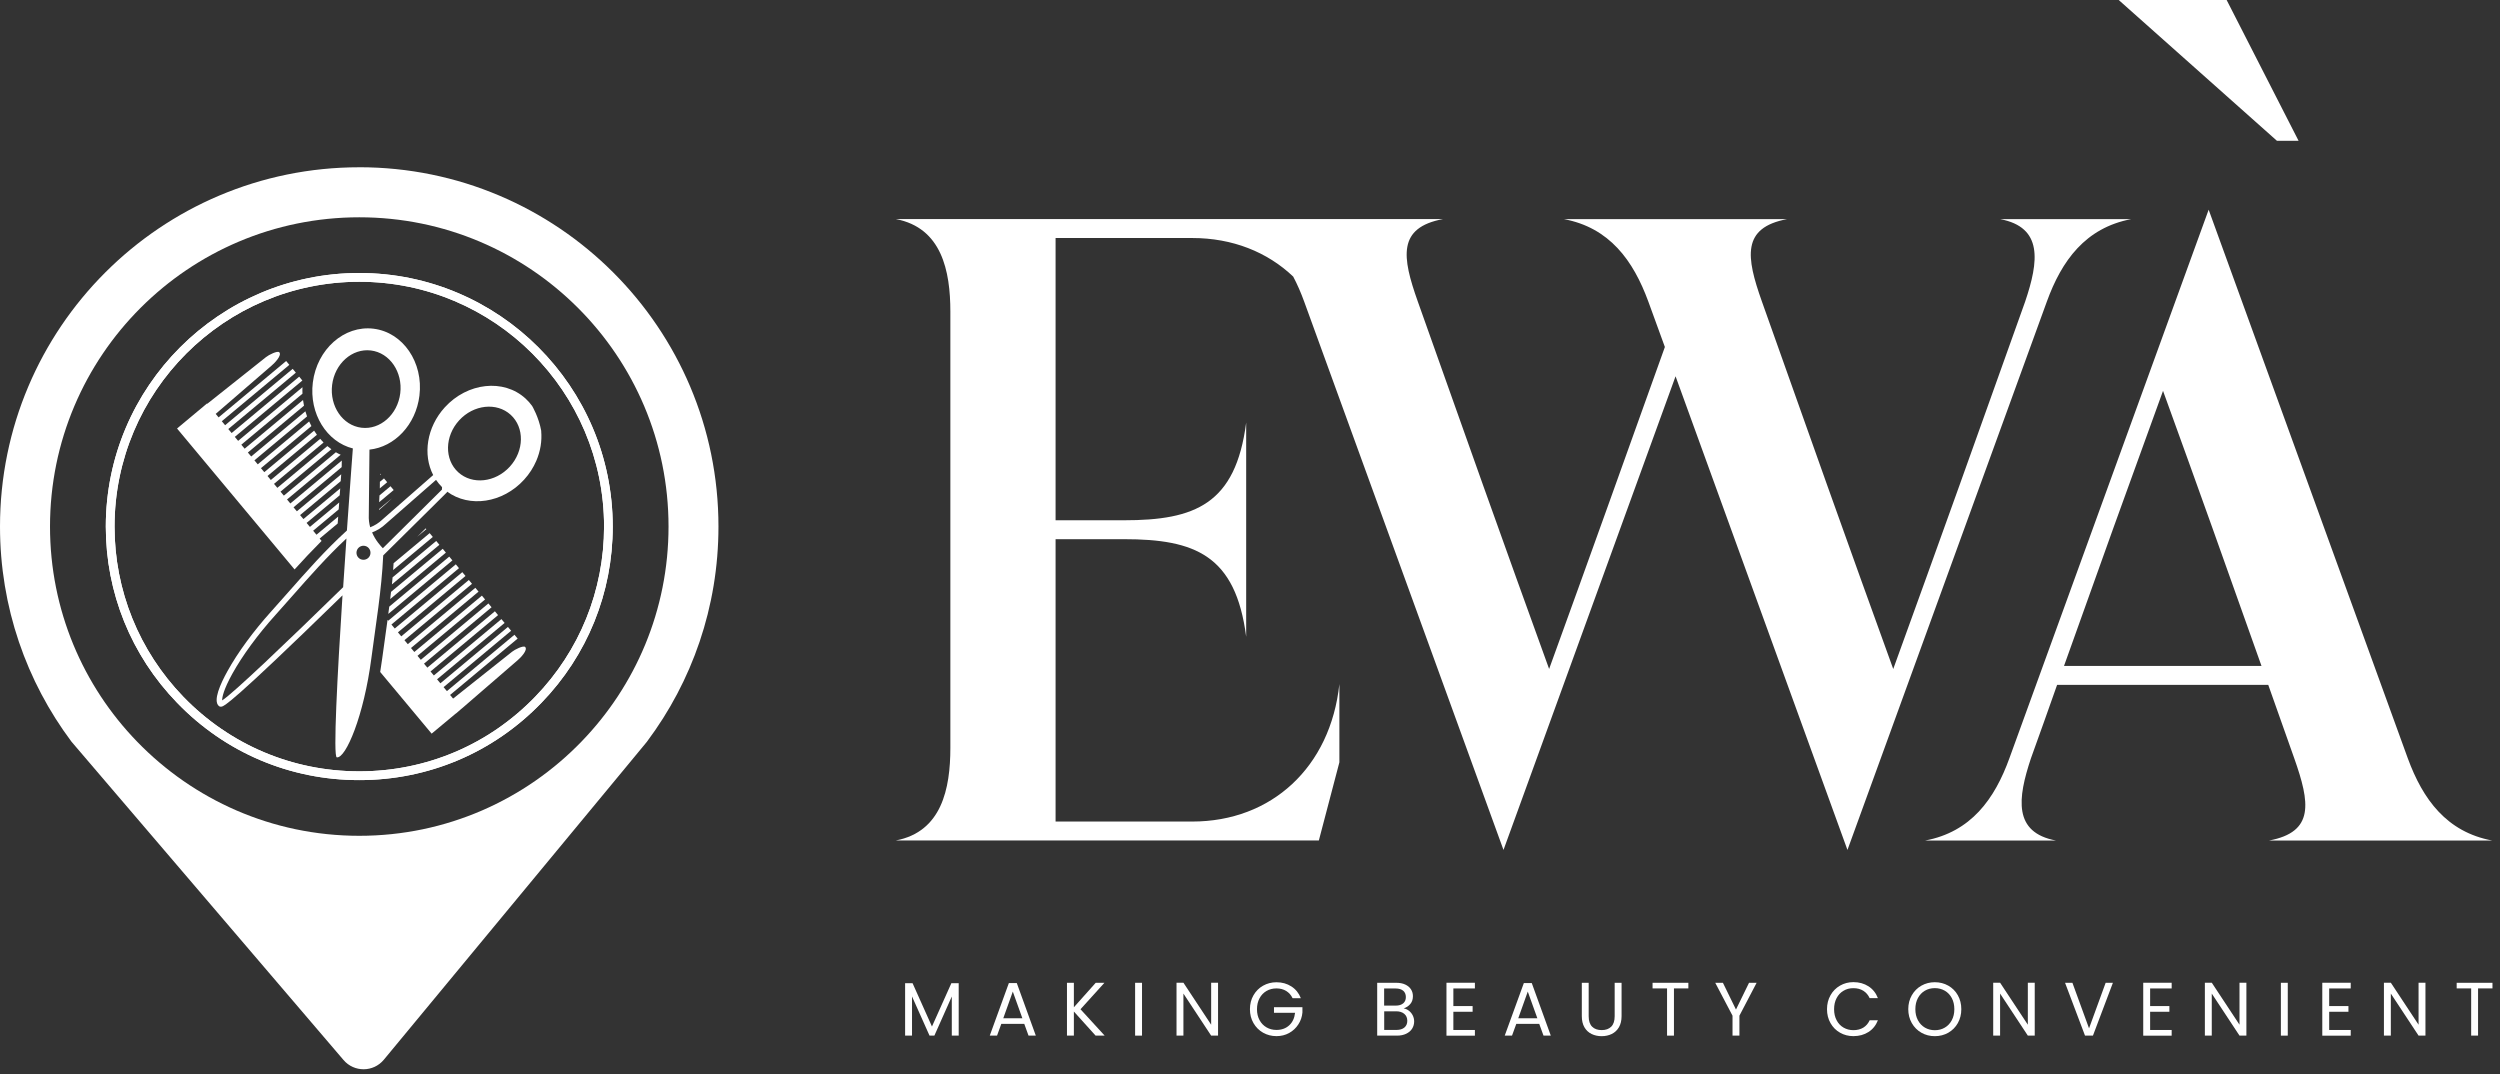 <svg width="242" height="104" viewBox="0 0 242 104" fill="none" xmlns="http://www.w3.org/2000/svg">
<rect x="0" y="0" width="242" height="104" fill="#333333" stroke="none"/>
<g clip-path="url(#clip0_3193_14196)">
<path d="M34.778 16.192C15.57 16.192 0 31.762 0 50.97C0 58.778 2.572 65.981 6.911 71.782C6.911 71.782 6.915 71.79 6.919 71.794L9.848 75.221L33.255 102.611C34.282 103.815 36.146 103.8 37.155 102.581L60.469 74.407L62.625 71.797C62.625 71.797 62.636 71.786 62.636 71.779C66.979 65.978 69.547 58.774 69.547 50.966C69.547 31.759 53.977 16.189 34.77 16.189L34.778 16.192ZM56.291 71.782C50.85 77.407 43.222 80.906 34.778 80.906C26.332 80.906 18.705 77.407 13.264 71.782C8.047 66.397 4.841 59.055 4.841 50.97C4.841 34.436 18.244 21.034 34.778 21.034C51.311 21.034 64.714 34.436 64.714 50.97C64.714 59.055 61.508 66.397 56.291 71.782Z" fill="white"/>
<path d="M34.777 26.426C21.247 26.426 10.241 37.436 10.241 50.974C10.241 57.375 12.69 63.431 17.145 68.032C21.806 72.859 28.072 75.514 34.777 75.514C41.482 75.514 47.748 72.859 52.41 68.032C56.864 63.431 59.313 57.375 59.313 50.974C59.313 37.436 48.303 26.426 34.777 26.426ZM51.802 67.448C47.302 72.101 41.253 74.666 34.781 74.666C28.308 74.666 22.252 72.101 17.748 67.448C13.454 63 11.088 57.15 11.088 50.974C11.088 37.905 21.708 27.274 34.781 27.274C47.853 27.274 58.473 37.905 58.473 50.974C58.473 57.15 56.107 63 51.802 67.448Z" fill="white"/>
<path d="M34.777 26.426C21.247 26.426 10.241 37.436 10.241 50.974C10.241 57.375 12.69 63.431 17.145 68.032C21.806 72.859 28.072 75.514 34.777 75.514C41.482 75.514 47.748 72.859 52.41 68.032C56.864 63.431 59.313 57.375 59.313 50.974C59.313 37.436 48.303 26.426 34.777 26.426ZM51.802 67.448C47.302 72.101 41.253 74.666 34.781 74.666C28.308 74.666 22.252 72.101 17.748 67.448C13.454 63 11.088 57.15 11.088 50.974C11.088 37.905 21.708 27.274 34.781 27.274C47.853 27.274 58.473 37.905 58.473 50.974C58.473 57.15 56.107 63 51.802 67.448Z" fill="white"/>
<path d="M37.932 56.573L42.533 52.736L42.226 52.365L38 55.89C37.988 56.025 37.977 56.16 37.966 56.291C37.955 56.385 37.947 56.479 37.936 56.573H37.932Z" fill="white"/>
<path d="M43.163 53.494L42.855 53.123L37.852 57.293C37.826 57.525 37.8 57.758 37.77 57.99L43.163 53.494Z" fill="white"/>
<path d="M41.899 51.979L41.591 51.608L38.1 54.518C38.085 54.739 38.074 54.96 38.055 55.181L41.899 51.975V51.979Z" fill="white"/>
<path d="M41.269 51.221L41.206 51.147C40.932 51.416 40.658 51.687 40.384 51.96L41.269 51.221Z" fill="white"/>
<path d="M37.481 46.68L37.17 46.309L36.773 46.639C36.773 46.785 36.773 46.935 36.769 47.081C36.769 47.145 36.769 47.209 36.765 47.276L37.481 46.68Z" fill="white"/>
<path d="M36.69 49.365C37.125 49.013 37.541 48.615 37.942 48.236L36.69 49.279C36.69 49.309 36.69 49.335 36.69 49.365Z" fill="white"/>
<path d="M31.133 52.365L30.941 52.133L32.689 50.674C32.704 50.449 32.723 50.228 32.738 50.006L30.634 51.761L30.311 51.375L32.786 49.309C32.801 49.088 32.816 48.863 32.835 48.641L30 51.004L29.678 50.618L32.884 47.944C32.899 47.723 32.914 47.498 32.933 47.276L29.37 50.246L29.048 49.86L32.981 46.579C32.996 46.358 33.011 46.133 33.03 45.911L28.736 49.493L28.414 49.106L33.075 45.218C33.083 45.038 33.083 44.816 33.086 44.58L28.106 48.735L27.784 48.349L32.978 44.018C32.816 43.946 32.663 43.868 32.513 43.778L27.476 47.978L27.154 47.591L32.078 43.485C31.943 43.388 31.815 43.286 31.691 43.181L26.846 47.224L26.524 46.838L31.32 42.836C31.208 42.724 31.099 42.604 30.994 42.48L26.216 46.463L25.894 46.076L30.679 42.086C30.581 41.955 30.491 41.824 30.405 41.685L25.583 45.705L25.26 45.319L30.146 41.243C30.068 41.096 29.993 40.95 29.925 40.796L24.949 44.948L24.626 44.561L29.723 40.309C29.663 40.144 29.61 39.979 29.561 39.814L24.315 44.19L23.993 43.804L29.426 39.27C29.389 39.086 29.359 38.903 29.333 38.719L23.681 43.433L23.359 43.046L29.28 38.108C29.269 37.898 29.269 37.688 29.28 37.481L23.051 42.675L22.729 42.289L29.269 36.833L28.961 36.461L22.421 41.918L22.099 41.531L28.639 36.075L28.331 35.704L21.791 41.16L21.469 40.774L28.009 35.318L27.701 34.946L21.161 40.403L20.88 40.065L26.299 35.385C26.576 35.153 27.315 34.395 27.034 34.099C26.858 33.93 26.018 34.346 25.74 34.575L20.063 39.086L20.04 39.056L17.138 41.479L28.515 55.121C29.366 54.18 30.236 53.254 31.133 52.358V52.365Z" fill="white"/>
<path d="M49.538 63.113L43.86 67.624L43.568 67.272L50.108 61.815L49.8 61.444L43.26 66.9L42.938 66.514L49.478 61.058L49.17 60.687L42.63 66.143L42.308 65.757L48.848 60.3L48.536 59.929L41.996 65.385L41.674 64.999L48.214 59.543L47.907 59.172L41.367 64.628L41.044 64.242L47.584 58.785L47.276 58.414L40.736 63.87L40.414 63.484L46.954 58.028L46.647 57.657L40.106 63.113L39.784 62.727L46.324 57.27L46.013 56.899L39.473 62.355L39.15 61.969L45.69 56.513L45.383 56.142L38.843 61.598L38.52 61.212L45.06 55.755L44.753 55.384L38.213 60.84L37.89 60.454L44.43 54.998L44.123 54.627L37.583 60.083L37.515 60C37.403 60.833 37.283 61.665 37.17 62.494C37.054 63.345 36.938 64.197 36.803 65.048L41.783 71.018L44.081 69.102C44.111 69.083 44.142 69.064 44.168 69.041L44.633 68.64L44.685 68.599L50.104 63.915C50.382 63.683 51.12 62.925 50.839 62.629C50.663 62.456 49.823 62.877 49.545 63.105L49.538 63.113Z" fill="white"/>
<path d="M38.112 47.438L37.8 47.066L36.735 47.955C36.724 48.173 36.713 48.39 36.702 48.611L38.108 47.438H38.112Z" fill="white"/>
<path d="M43.485 53.88L37.68 58.721C37.65 58.958 37.62 59.194 37.586 59.426L43.793 54.248L43.485 53.877V53.88Z" fill="white"/>
<path d="M36.784 45.844C36.784 45.889 36.784 45.934 36.784 45.983L36.851 45.926L36.784 45.847V45.844Z" fill="white"/>
<path d="M52.395 41.741V41.73C52.163 40.384 51.51 39.296 51.51 39.296C51.323 39.038 51.113 38.798 50.869 38.576C48.75 36.645 45.248 37.028 43.058 39.428C41.299 41.359 40.916 44.018 41.933 45.986L36.983 50.321C36.653 50.633 36.27 50.873 35.835 51.041C35.734 50.681 35.678 50.276 35.7 49.838L35.764 43.523C38.186 43.271 40.256 41.126 40.601 38.299C40.999 35.078 39.008 32.168 36.161 31.819C33.315 31.47 30.679 33.806 30.281 37.031C29.91 40.046 31.628 42.78 34.17 43.414L34.155 43.429C34.155 43.429 33.896 46.838 33.581 51.353L33.536 51.394C31.511 53.235 29.666 55.328 27.885 57.349C27.33 57.979 26.809 58.571 26.276 59.16C24.533 61.095 23.021 63.154 22.02 64.965C21.323 66.221 20.61 67.823 21.176 68.333C21.221 68.374 21.315 68.434 21.461 68.4C21.698 68.348 22.354 68.164 32.865 57.911C32.963 57.818 33.06 57.724 33.154 57.63C32.659 65.318 32.235 73.268 32.603 73.313C33.473 73.425 35.224 69.304 35.951 63.701C36.364 60.525 36.945 57.124 37.095 53.764C40.519 50.389 43.178 47.738 43.215 47.704L43.286 47.629V47.591C45.428 49.17 48.664 48.701 50.73 46.436C51.244 45.874 51.638 45.251 51.915 44.603C52.316 43.669 52.47 42.683 52.388 41.745L52.395 41.741ZM33.218 56.839C27.675 62.254 22.609 67.08 21.506 67.8C21.495 67.511 21.641 66.754 22.489 65.22C23.475 63.446 24.96 61.418 26.678 59.513C27.21 58.92 27.758 58.301 28.29 57.698C29.955 55.811 31.673 53.861 33.536 52.125C33.431 53.618 33.326 55.215 33.218 56.835V56.839ZM32.149 37.26C32.404 35.198 34.088 33.705 35.906 33.926C37.725 34.151 38.996 36.008 38.745 38.07C38.49 40.133 36.803 41.625 34.988 41.404C33.169 41.183 31.898 39.323 32.149 37.26ZM35.801 53.794C35.648 54.131 35.243 54.281 34.901 54.128C34.56 53.97 34.414 53.569 34.568 53.224C34.725 52.883 35.126 52.736 35.471 52.89C35.809 53.048 35.959 53.449 35.801 53.794ZM42.78 47.396C41.021 49.151 39.056 51.098 37.058 53.07C36.87 52.868 36.356 52.335 36.019 51.54C36.521 51.345 36.968 51.068 37.343 50.711L42.21 46.451C42.379 46.703 42.57 46.935 42.791 47.156L42.78 47.4V47.396ZM49.35 45.173C47.951 46.706 45.713 46.95 44.359 45.716C43.005 44.483 43.043 42.229 44.441 40.695C45.84 39.161 48.079 38.918 49.433 40.151C50.786 41.385 50.749 43.639 49.35 45.173Z" fill="white"/>
<path d="M206.306 21.21H193.609C197.779 22.001 197.355 25.29 196.035 29.194C191.831 40.995 187.541 52.972 183.266 64.759C179.081 53.22 174.649 40.751 170.55 29.179C169.02 24.87 168.577 22.039 172.995 21.21H151.38C155.794 22.035 158.096 25.204 159.559 29.194L161.16 33.589C157.448 43.965 153.701 54.431 149.955 64.755C145.77 53.216 141.338 40.748 137.239 29.175C135.709 24.866 135.266 22.035 139.684 21.206H127.665C114.015 21.206 100.369 21.206 86.719 21.206C91.151 22.05 91.995 26.201 91.995 30.176V72.386C91.995 76.361 91.151 80.513 86.719 81.356H127.665L129.652 73.793V66.214C128.79 74.269 123.09 79.526 115.406 79.526H102.18V52.193H108.81C115.669 52.193 119.61 53.741 120.63 61.639V40.901C119.61 48.814 115.669 50.362 108.81 50.362H102.18V23.04H115.406C119.303 23.04 122.681 24.394 125.183 26.775C125.584 27.536 125.936 28.346 126.244 29.194C132.559 46.571 139.208 64.879 145.538 82.275L162.195 36.424C167.7 51.604 173.4 67.275 178.834 82.275L198.128 29.212C199.571 25.219 201.874 22.054 206.306 21.21Z" fill="white"/>
<path d="M222.503 13.631L215.539 0H205.091L220.41 13.631H222.503Z" fill="white"/>
<path d="M219.637 81.364H241.252C236.838 80.539 234.536 77.389 233.073 73.399C226.758 56.003 220.11 37.695 213.798 20.299L194.523 73.361C193.08 77.37 190.777 80.539 186.345 81.364H199.023C194.872 80.588 195.296 77.303 196.597 73.399C197.351 71.325 198.408 68.333 199.128 66.293H219.566C220.305 68.37 221.358 71.34 222.082 73.399C223.612 77.726 224.051 80.539 219.637 81.364ZM199.796 64.463C202.961 55.564 206.077 46.909 209.381 37.834C212.598 46.699 215.767 55.579 218.913 64.463H199.796Z" fill="white"/>
<path d="M92.802 95.171V100.249H92.134V96.461L90.447 100.249H89.978L88.283 96.454V100.249H87.615V95.171H88.335L90.214 99.368L92.093 95.171H92.805H92.802Z" fill="white"/>
<path d="M99.157 99.113H96.926L96.514 100.249H95.809L97.657 95.164H98.426L100.267 100.249H99.562L99.15 99.113H99.157ZM98.966 98.569L98.04 95.985L97.117 98.569H98.966Z" fill="white"/>
<path d="M106.054 100.249L103.951 97.916V100.249H103.283V95.134H103.951V97.504L106.066 95.134H106.909L104.592 97.695L106.932 100.249H106.058H106.054Z" fill="white"/>
<path d="M110.547 95.134V100.249H109.879V95.134H110.547Z" fill="white"/>
<path d="M117.907 100.249H117.24L114.555 96.177V100.249H113.887V95.126H114.555L117.24 99.192V95.126H117.907V100.249Z" fill="white"/>
<path d="M125.119 96.619C124.976 96.319 124.77 96.09 124.504 95.925C124.234 95.76 123.922 95.678 123.562 95.678C123.202 95.678 122.884 95.76 122.599 95.925C122.314 96.09 122.089 96.323 121.924 96.63C121.759 96.938 121.676 97.29 121.676 97.692C121.676 98.093 121.759 98.445 121.924 98.749C122.089 99.053 122.314 99.285 122.599 99.45C122.884 99.615 123.206 99.698 123.562 99.698C124.061 99.698 124.474 99.548 124.796 99.251C125.119 98.955 125.306 98.55 125.362 98.04H123.322V97.496H126.075V98.01C126.037 98.43 125.906 98.817 125.677 99.165C125.452 99.514 125.156 99.791 124.789 99.994C124.421 100.197 124.012 100.298 123.562 100.298C123.09 100.298 122.655 100.185 122.265 99.964C121.875 99.743 121.564 99.431 121.335 99.034C121.106 98.636 120.994 98.19 120.994 97.692C120.994 97.193 121.106 96.743 121.335 96.345C121.564 95.948 121.871 95.636 122.265 95.415C122.655 95.194 123.09 95.082 123.562 95.082C124.106 95.082 124.586 95.216 125.006 95.487C125.426 95.757 125.73 96.135 125.921 96.623H125.122L125.119 96.619Z" fill="white"/>
<path d="M136.388 97.841C136.541 97.965 136.665 98.115 136.755 98.295C136.845 98.475 136.89 98.67 136.89 98.876C136.89 99.135 136.823 99.368 136.691 99.578C136.56 99.788 136.365 99.949 136.114 100.069C135.863 100.189 135.566 100.249 135.221 100.249H133.312V95.134H135.146C135.495 95.134 135.791 95.19 136.035 95.306C136.279 95.423 136.463 95.576 136.586 95.772C136.71 95.966 136.77 96.188 136.77 96.431C136.77 96.735 136.687 96.987 136.522 97.181C136.357 97.38 136.144 97.523 135.874 97.613C136.061 97.643 136.23 97.718 136.384 97.841H136.388ZM133.984 97.343H135.105C135.416 97.343 135.66 97.268 135.833 97.121C136.005 96.975 136.087 96.773 136.087 96.514C136.087 96.255 136.001 96.053 135.833 95.906C135.664 95.76 135.416 95.685 135.09 95.685H133.984V97.343ZM135.945 99.465C136.132 99.308 136.226 99.09 136.226 98.813C136.226 98.535 136.129 98.306 135.934 98.141C135.739 97.977 135.476 97.894 135.15 97.894H133.991V99.698H135.172C135.506 99.698 135.765 99.619 135.949 99.462L135.945 99.465Z" fill="white"/>
<path d="M140.685 95.678V97.388H142.549V97.939H140.685V99.702H142.77V100.253H140.018V95.13H142.77V95.682H140.685V95.678Z" fill="white"/>
<path d="M149.007 99.113H146.776L146.363 100.249H145.658L147.507 95.164H148.276L150.117 100.249H149.412L148.999 99.113H149.007ZM148.816 98.569L147.889 95.985L146.967 98.569H148.816Z" fill="white"/>
<path d="M153.784 95.134V98.37C153.784 98.824 153.896 99.162 154.118 99.383C154.339 99.604 154.65 99.713 155.044 99.713C155.438 99.713 155.741 99.604 155.966 99.383C156.188 99.162 156.3 98.824 156.3 98.37V95.134H156.968V98.363C156.968 98.79 156.881 99.147 156.713 99.439C156.54 99.731 156.311 99.945 156.019 100.088C155.726 100.23 155.4 100.302 155.04 100.302C154.68 100.302 154.35 100.23 154.061 100.088C153.769 99.945 153.54 99.728 153.371 99.439C153.203 99.147 153.12 98.79 153.12 98.363V95.134H153.788H153.784Z" fill="white"/>
<path d="M163.433 95.134V95.678H162.038V100.249H161.371V95.678H159.968V95.134H163.433Z" fill="white"/>
<path d="M170.041 95.134L168.376 98.318V100.249H167.708V98.318L166.036 95.134H166.778L168.042 97.725L169.306 95.134H170.048H170.041Z" fill="white"/>
<path d="M177.191 96.342C177.416 95.944 177.724 95.633 178.114 95.408C178.504 95.183 178.935 95.07 179.407 95.07C179.966 95.07 180.45 95.205 180.87 95.475C181.286 95.745 181.59 96.124 181.781 96.619H180.982C180.84 96.312 180.637 96.075 180.371 95.907C180.105 95.742 179.786 95.655 179.411 95.655C179.036 95.655 178.732 95.738 178.451 95.907C178.166 96.072 177.945 96.308 177.784 96.615C177.622 96.923 177.54 97.279 177.54 97.692C177.54 98.104 177.622 98.453 177.784 98.76C177.945 99.068 178.166 99.304 178.451 99.469C178.736 99.634 179.055 99.72 179.411 99.72C179.767 99.72 180.101 99.638 180.371 99.473C180.637 99.308 180.84 99.072 180.982 98.764H181.781C181.59 99.252 181.286 99.63 180.87 99.897C180.454 100.163 179.966 100.298 179.407 100.298C178.935 100.298 178.5 100.185 178.114 99.964C177.724 99.743 177.416 99.432 177.191 99.034C176.966 98.637 176.854 98.19 176.854 97.692C176.854 97.193 176.966 96.743 177.191 96.345V96.342Z" fill="white"/>
<path d="M185.992 99.968C185.602 99.746 185.291 99.435 185.062 99.034C184.834 98.633 184.721 98.186 184.721 97.688C184.721 97.189 184.834 96.739 185.062 96.341C185.291 95.944 185.599 95.633 185.992 95.411C186.382 95.19 186.817 95.078 187.29 95.078C187.762 95.078 188.205 95.19 188.595 95.411C188.985 95.633 189.296 95.944 189.517 96.338C189.742 96.735 189.855 97.185 189.855 97.688C189.855 98.19 189.742 98.64 189.517 99.038C189.292 99.435 188.985 99.743 188.595 99.968C188.205 100.189 187.766 100.301 187.29 100.301C186.814 100.301 186.382 100.189 185.992 99.968ZM188.257 99.473C188.542 99.308 188.767 99.068 188.932 98.76C189.097 98.453 189.18 98.096 189.18 97.688C189.18 97.279 189.097 96.919 188.932 96.611C188.767 96.304 188.546 96.068 188.261 95.903C187.976 95.738 187.654 95.651 187.294 95.651C186.934 95.651 186.607 95.734 186.326 95.903C186.041 96.068 185.82 96.304 185.655 96.611C185.49 96.919 185.407 97.275 185.407 97.688C185.407 98.1 185.49 98.449 185.655 98.76C185.82 99.068 186.045 99.304 186.33 99.473C186.615 99.638 186.937 99.724 187.294 99.724C187.65 99.724 187.972 99.641 188.257 99.473Z" fill="white"/>
<path d="M196.962 100.249H196.294L193.609 96.177V100.249H192.942V95.126H193.609L196.294 99.192V95.126H196.962V100.249Z" fill="white"/>
<path d="M204.529 95.134L202.597 100.249H201.829L199.897 95.134H200.61L202.219 99.544L203.827 95.134H204.532H204.529Z" fill="white"/>
<path d="M208.132 95.678V97.388H209.996V97.939H208.132V99.702H210.217V100.253H207.465V95.13H210.217V95.682H208.132V95.678Z" fill="white"/>
<path d="M217.451 100.249H216.784L214.099 96.177V100.249H213.431V95.126H214.099L216.784 99.192V95.126H217.451V100.249Z" fill="white"/>
<path d="M221.456 95.134V100.249H220.789V95.134H221.456Z" fill="white"/>
<path d="M225.465 95.678V97.388H227.329V97.939H225.465V99.702H227.55V100.253H224.798V95.13H227.55V95.682H225.465V95.678Z" fill="white"/>
<path d="M234.784 100.249H234.117L231.432 96.177V100.249H230.764V95.126H231.432L234.117 99.192V95.126H234.784V100.249Z" fill="white"/>
<path d="M241.271 95.134V95.678H239.876V100.249H239.209V95.678H237.806V95.134H241.271Z" fill="white"/>
</g>
<defs>
<clipPath id="clip0_3193_14196">
<rect width="241.271" height="103.507" fill="white"/>
</clipPath>
</defs>
</svg>
